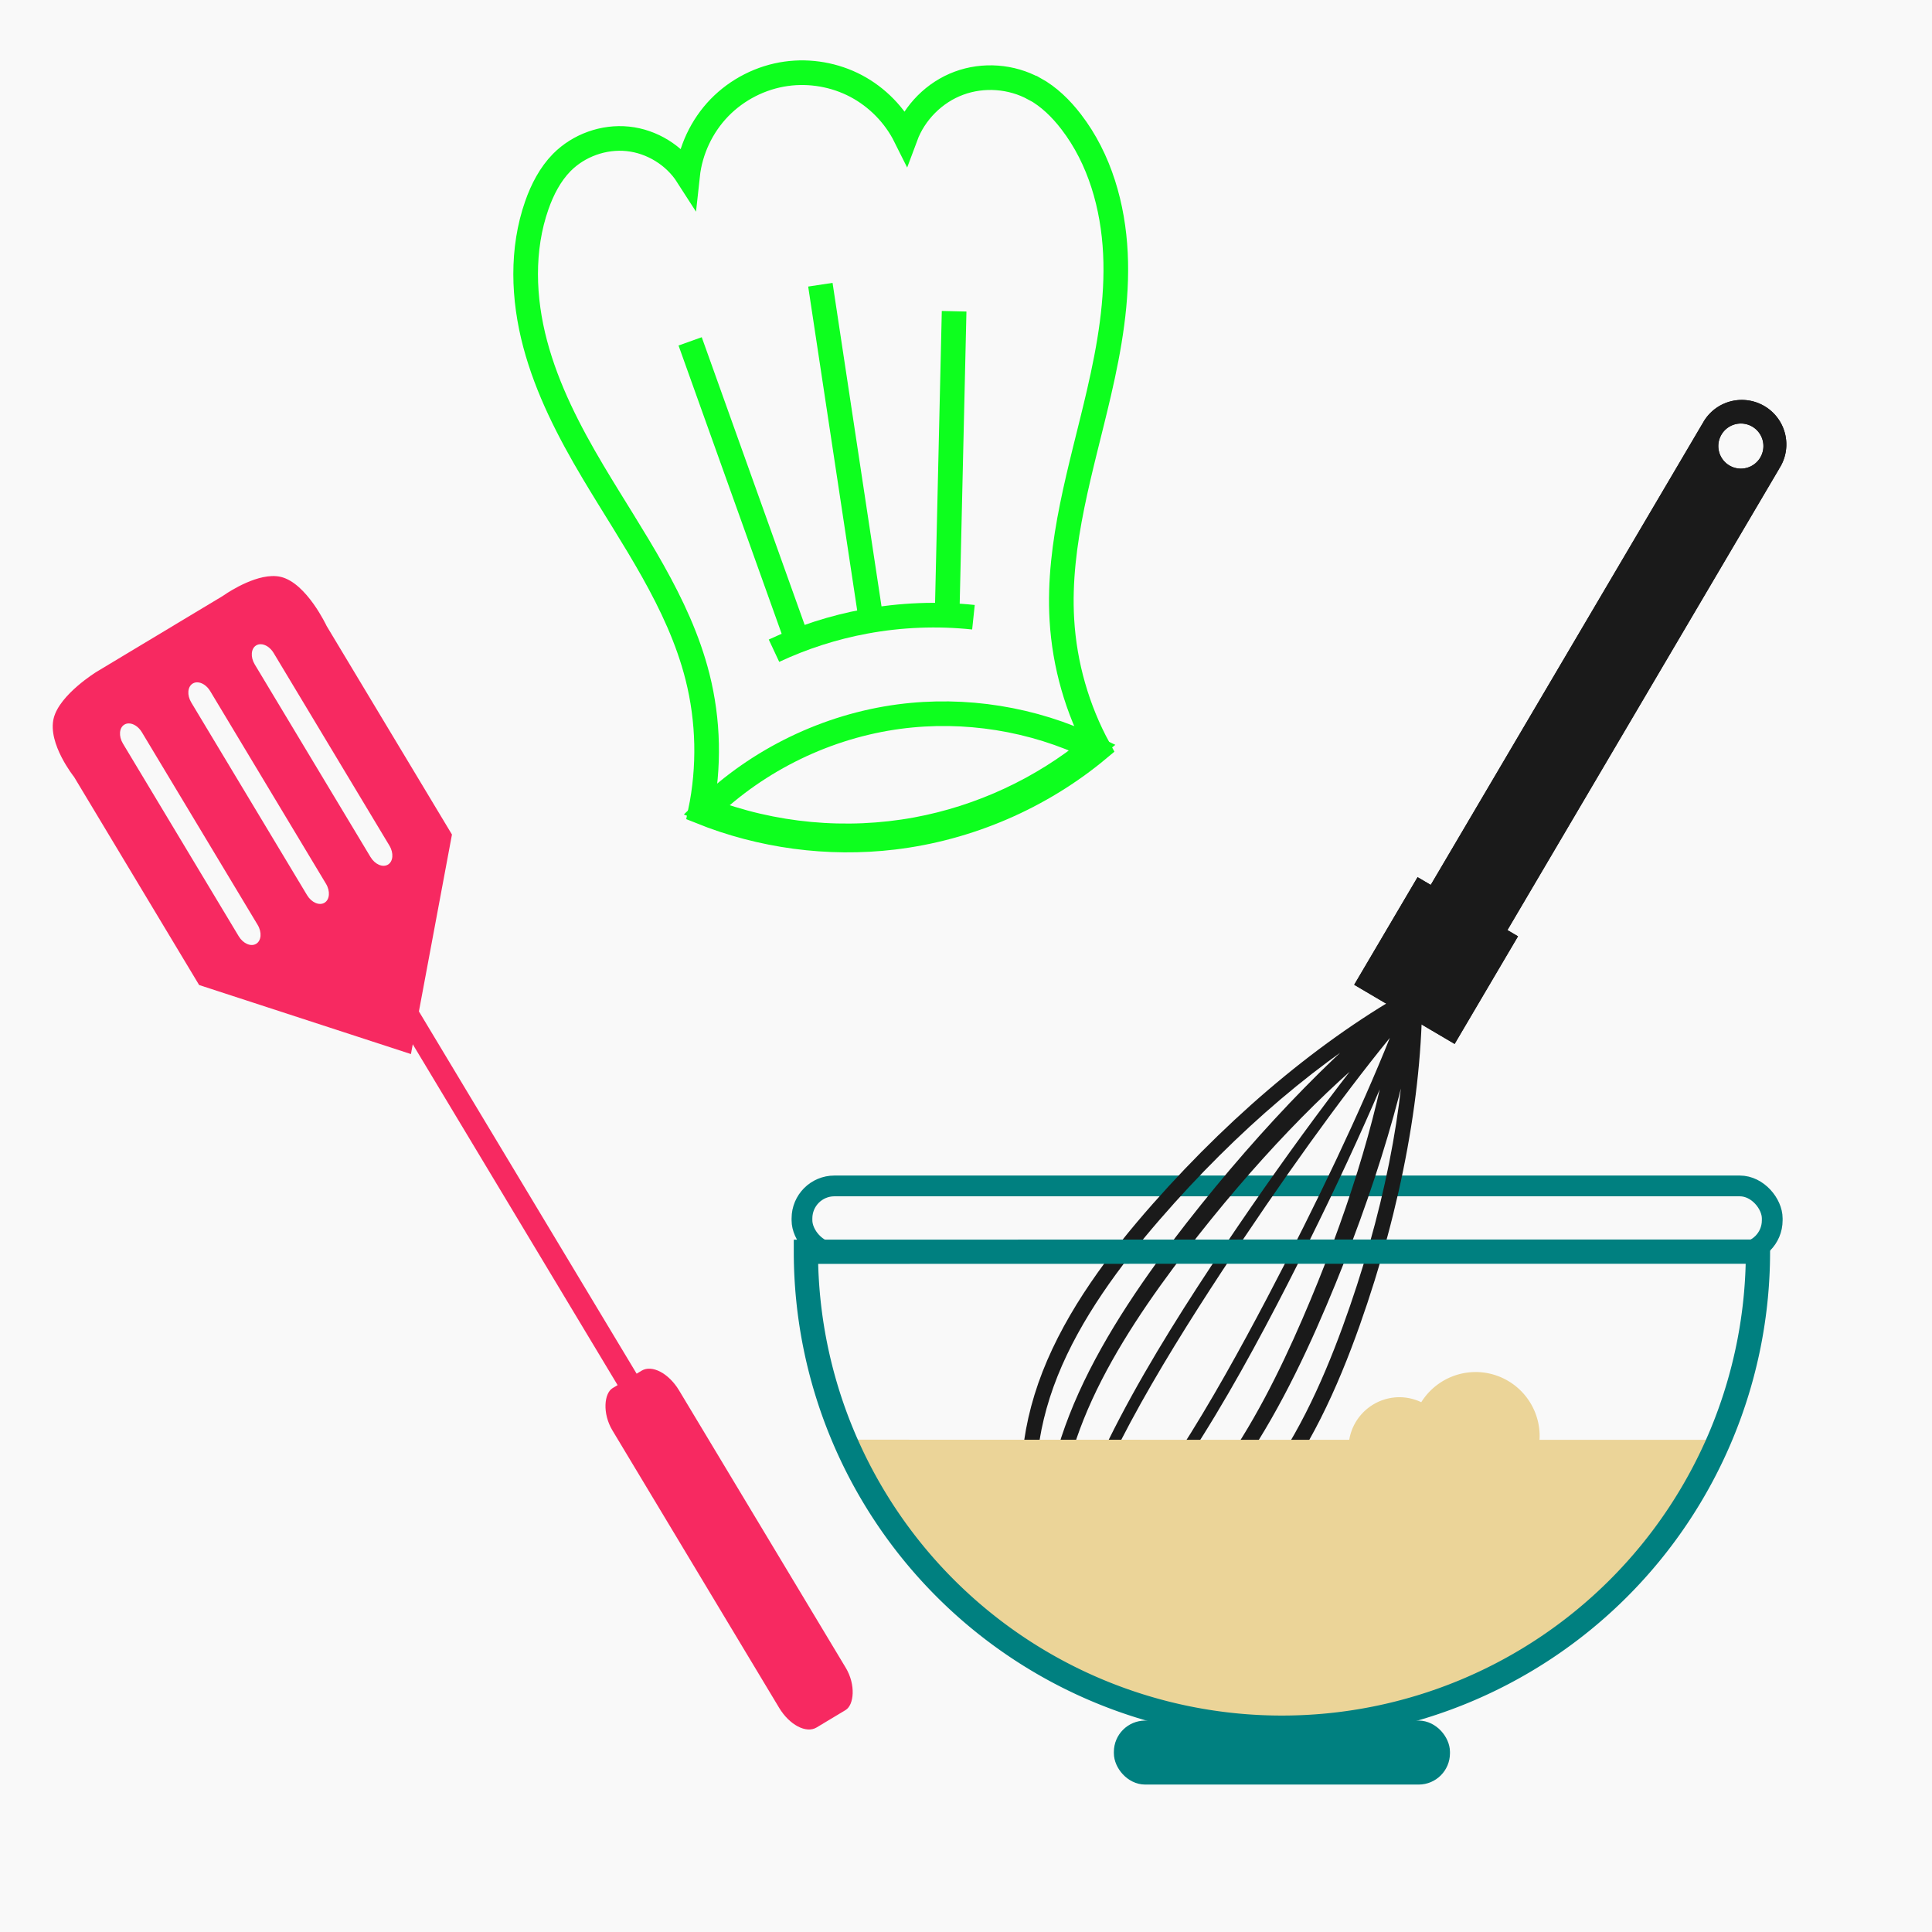 <?xml version="1.0" encoding="UTF-8" standalone="no"?>
<!-- Created with Inkscape (http://www.inkscape.org/) -->
<svg xmlns="http://www.w3.org/2000/svg" xmlns:svg="http://www.w3.org/2000/svg" xmlns:rdf="http://www.w3.org/1999/02/22-rdf-syntax-ns#" xmlns:cc="http://creativecommons.org/ns#" xmlns:dc="http://purl.org/dc/elements/1.1/" width="98.425mm" height="98.425mm" viewBox="0 0 98.425 98.425" version="1.1" id="svg6148">
  <defs id="defs6142"></defs>
  <g id="layer1" transform="translate(449.003,-415.269)">
    <rect y="415.269" x="-449.003" height="98.425" width="98.425" id="rect3358" style="opacity:1;fill:#f9f9f9;fill-opacity:1;stroke:none;stroke-width:2.812;stroke-miterlimit:4;stroke-dasharray:none;stroke-opacity:1"></rect>
    <g id="g2511" transform="matrix(1.431,0,0,1.431,4.25,-188.629)">
      <rect style="fill:none;fill-opacity:1;stroke:#008080;stroke-width:0.739;stroke-miterlimit:4;stroke-dasharray:none;stroke-opacity:1" id="rect5082" width="34.542" height="2.38" x="-288.188" y="464.231" ry="1.155"></rect>
      <g style="fill:#1a1a1a;fill-opacity:1;stroke-width:1.167" transform="matrix(0.91,0.536,-0.536,0.91,-185.662,9.245)" id="g5285">
        <g id="g5258" transform="matrix(0.824,0,0,1,79.377,14.01)" style="fill:#1a1a1a;fill-opacity:1;stroke:none;stroke-width:1.286">
          <path id="path5235" transform="matrix(0.321,0,0,0.265,-0.126,9.837)" style="fill:#1a1a1a;fill-opacity:1;stroke:none;stroke-width:3.089;stroke-miterlimit:4;stroke-dasharray:none;stroke-opacity:1" d="m 265.646,1434.414 c -2.115,11.286 -3.741,25.718 -4.688,41.576 -0.489,8.194 -0.797,17.19 -0.385,25.529 0.415,8.393 1.542,15.208 2.883,18.961 0.684,1.915 1.432,3.113 2.189,3.113 0.757,0 1.508,-1.198 2.191,-3.113 1.34,-3.753 2.468,-10.568 2.883,-18.961 0.412,-8.339 0.104,-17.335 -0.385,-25.529 -0.946,-15.859 -2.574,-30.291 -4.689,-41.576 z m 0,8.105 c 1.509,9.905 2.671,22.569 3.346,36.486 0.349,7.191 0.568,15.088 0.273,22.406 -0.296,7.366 -1.1,13.347 -2.057,16.641 -0.488,1.681 -1.022,2.732 -1.562,2.732 -0.54,0 -1.075,-1.052 -1.562,-2.732 -0.956,-3.294 -1.761,-9.275 -2.057,-16.641 -0.294,-7.319 -0.073,-15.215 0.275,-22.406 0.675,-13.918 1.835,-26.582 3.344,-36.486 z m 0,-8.105 c -4.673,11.286 -8.269,25.718 -10.359,41.576 -1.08,8.194 -1.759,17.19 -0.848,25.529 0.917,8.393 3.408,15.208 6.369,18.961 1.511,1.915 3.165,3.113 4.838,3.113 1.673,0 3.329,-1.198 4.84,-3.113 2.961,-3.753 5.452,-10.568 6.369,-18.961 0.911,-8.339 0.231,-17.335 -0.85,-25.529 -2.091,-15.859 -5.687,-30.291 -10.359,-41.576 z m 0,8.105 c 3.872,9.905 6.852,22.569 8.584,36.486 0.895,7.191 1.458,15.088 0.703,22.406 -0.76,7.366 -2.823,13.347 -5.277,16.641 -1.252,1.681 -2.623,2.732 -4.01,2.732 -1.386,0 -2.758,-1.052 -4.01,-2.732 -2.454,-3.294 -4.518,-9.275 -5.277,-16.641 -0.755,-7.319 -0.192,-15.215 0.703,-22.406 1.732,-13.918 4.712,-26.582 8.584,-36.486 z m 4.2e-4,-8.104 c -6.898,11.286 -12.205,25.716 -15.291,41.574 -1.595,8.194 -2.599,17.192 -1.254,25.531 1.354,8.393 5.031,15.208 9.402,18.961 2.231,1.915 4.673,3.111 7.143,3.111 2.47,0 4.912,-1.197 7.143,-3.111 4.372,-3.753 8.049,-10.568 9.402,-18.961 1.345,-8.339 0.341,-17.337 -1.254,-25.531 -3.086,-15.858 -8.393,-30.289 -15.291,-41.574 z m 0,4.092 c 6.091,10.515 10.779,23.961 13.504,38.736 1.408,7.635 2.293,16.016 1.105,23.785 -1.195,7.82 -4.44,14.169 -8.301,17.666 -1.97,1.784 -4.128,2.9 -6.309,2.9 -2.181,0 -4.339,-1.116 -6.309,-2.9 -3.86,-3.497 -7.106,-9.846 -8.301,-17.666 -1.188,-7.77 -0.303,-16.151 1.105,-23.785 2.725,-14.775 7.413,-28.221 13.504,-38.736 z"></path>
        </g>
        <path id="path5277" d="m 149.609,381.355 a 1.5,1.497 0 0 0 -1.5,1.497 1.5,1.497 0 0 0 0.002,0.065 h -0.002 v 18.054 h -0.515 v 4.21 h 3.929 v -4.21 h -0.414 v -18.054 h -0.003 a 1.5,1.497 0 0 0 0.003,-0.065 1.5,1.497 0 0 0 -1.5,-1.497 z m 0,0.804 a 0.76,0.76 0 0 1 0.76,0.76 0.76,0.76 0 0 1 -0.76,0.76 0.76,0.76 0 0 1 -0.76,-0.76 0.76,0.76 0 0 1 0.76,-0.76 z" style="fill:#1a1a1a;fill-opacity:1;stroke:none;stroke-width:0.817;stroke-miterlimit:4;stroke-dasharray:none;stroke-opacity:1"></path>
        <path style="fill:#1a1a1a;fill-opacity:1;stroke:none;stroke-width:0.817;stroke-miterlimit:4;stroke-dasharray:none;stroke-opacity:1" d="m 149.609,381.355 a 1.5,1.497 0 0 0 -1.5,1.497 1.5,1.497 0 0 0 0.002,0.065 h -0.002 v 18.054 h -0.515 v 4.21 h 3.929 v -4.21 h -0.414 v -18.054 h -0.003 a 1.5,1.497 0 0 0 0.003,-0.065 1.5,1.497 0 0 0 -1.5,-1.497 z m 0,0.804 a 0.76,0.76 0 0 1 0.76,0.76 0.76,0.76 0 0 1 -0.76,0.76 0.76,0.76 0 0 1 -0.76,-0.76 0.76,0.76 0 0 1 0.76,-0.76 z" id="path5279"></path>
      </g>
      <path id="path5287" d="m -264.207,470.857 a 2.283,2.283 0 0 0 -1.934,1.074 1.814,1.814 0 0 0 -0.777,-0.178 1.814,1.814 0 0 0 -1.787,1.516 l -17.814,-0.004 c 1.373,4.245 6.906,9.873 15.369,9.993 6.29,0.089 12.426,-3.17 15.407,-9.987 l -6.189,-9.2e-4 a 2.283,2.283 0 0 0 0.006,-0.131 2.283,2.283 0 0 0 -2.283,-2.283 z" style="fill:#ebd498;fill-opacity:1;stroke:none;stroke-width:0.863;stroke-miterlimit:4;stroke-dasharray:none;stroke-opacity:1"></path>
      <path d="m -254.154,466.571 a 16.947,16.947 0 0 1 -16.945,16.947 16.947,16.947 0 0 1 -16.949,-16.943 l 16.947,-0.004 z" id="path5078" style="fill:none;fill-opacity:1;stroke:#008080;stroke-width:0.863;stroke-miterlimit:4;stroke-dasharray:none;stroke-opacity:1"></path>
      <rect ry="0.791" y="483.589" x="-276.76" height="1.63" width="11.317" id="rect5080" style="fill:#008080;fill-opacity:1;stroke:#008080;stroke-width:0.648;stroke-miterlimit:4;stroke-dasharray:none;stroke-opacity:1"></rect>
      <g style="stroke:#0dff1e;stroke-width:2.114;stroke-miterlimit:4;stroke-dasharray:none;stroke-opacity:1" transform="matrix(0.41,-0.064,0.064,0.41,-230.774,177.848)" id="g1803">
        <path transform="matrix(4.645,0,0,4.645,100.702,-2021.138)" id="path1737" d="m -66.658,557.965 c 0.243,0.187 0.43,0.439 0.577,0.708 0.417,0.761 0.525,1.664 0.433,2.527 -0.092,0.863 -0.374,1.695 -0.698,2.5 -0.53,1.319 -1.186,2.62 -1.323,4.035 -0.08,0.829 0.025,1.675 0.306,2.458 -1.197,0.72 -2.605,1.083 -4,1.032 -1.211,-0.044 -2.409,-0.399 -3.449,-1.02 0.295,-0.784 0.409,-1.636 0.331,-2.47 -0.132,-1.415 -0.794,-2.716 -1.323,-4.035 -0.323,-0.805 -0.6,-1.637 -0.691,-2.5 -0.091,-0.863 0.016,-1.763 0.426,-2.527 0.145,-0.27 0.331,-0.525 0.577,-0.708 0.359,-0.265 0.841,-0.357 1.272,-0.243 0.432,0.114 0.805,0.433 0.985,0.841 0.122,-0.454 0.4,-0.865 0.775,-1.148 0.376,-0.283 0.847,-0.437 1.317,-0.429 0.443,0.007 0.883,0.157 1.238,0.421 0.355,0.265 0.625,0.643 0.759,1.065 0.234,-0.418 0.656,-0.727 1.126,-0.822 0.47,-0.096 0.979,0.022 1.358,0.315 z" style="fill:none;fill-opacity:1;stroke:#0dff1e;stroke-width:0.455;stroke-miterlimit:4;stroke-dasharray:none;stroke-opacity:1"></path>
        <path transform="matrix(4.645,0,0,4.645,101.113,-2021.304)" id="path1741" d="m -71,569.074 c 1.222,0.029 2.434,0.422 3.44,1.116 -1.041,0.615 -2.24,0.96 -3.448,0.994 -1.316,0.036 -2.64,-0.298 -3.781,-0.956 1.097,-0.774 2.447,-1.185 3.789,-1.154 z" style="fill:none;fill-opacity:1;stroke:#0dff1e;stroke-width:0.455;stroke-miterlimit:4;stroke-dasharray:none;stroke-opacity:1"></path>
        <path transform="matrix(4.051,0,0,4.051,58.396,-1683.75)" style="fill:none;fill-opacity:1;stroke:#0dff1e;stroke-width:0.522;stroke-miterlimit:4;stroke-dasharray:none;stroke-opacity:1" d="m -73.273,567.404 c 0.65,-0.189 1.324,-0.295 2.001,-0.314 0.768,-0.022 1.539,0.067 2.282,0.265" id="path1745-3"></path>
        <path transform="matrix(4.051,0,0,4.051,58.396,-1683.75)" style="fill:none;fill-opacity:1;stroke:#0dff1e;stroke-width:0.522;stroke-miterlimit:4;stroke-dasharray:none;stroke-opacity:1" d="m -74.017,560.657 1.257,6.582" id="path1749-4"></path>
        <path transform="matrix(4.051,0,0,4.051,58.396,-1683.75)" style="fill:none;fill-opacity:1;stroke:#0dff1e;stroke-width:0.522;stroke-miterlimit:4;stroke-dasharray:none;stroke-opacity:1" d="m -71.107,559.897 -0.033,7.078" id="path1753-1"></path>
        <path transform="matrix(4.051,0,0,4.051,58.396,-1683.75)" style="fill:none;fill-opacity:1;stroke:#0dff1e;stroke-width:0.522;stroke-miterlimit:4;stroke-dasharray:none;stroke-opacity:1" d="m -68.395,560.889 -1.124,6.251" id="path1757-0"></path>
      </g>
      <g transform="matrix(0.747,0,0,0.747,-64.127,122.482)" style="fill:#f72961;fill-opacity:1;stroke:none" id="g1866">
        <path style="fill:#f72961;fill-opacity:1;stroke:none;stroke-width:2.996;stroke-miterlimit:4;stroke-dasharray:none;stroke-opacity:1" d="m -1227.23,1616.721 c -4.056,0.144 -8.812,3.576 -8.812,3.576 l -22.678,13.629 c 0,0 -6.662,4.079 -7.729,8.357 -1.139,4.571 3.67,10.568 3.67,10.568 l 22.486,37.416 38.092,12.416 7.377,-39.48 -22.543,-37.512 c 0,0 -3.577,-7.664 -8.184,-8.812 -0.535,-0.133 -1.1,-0.179 -1.68,-0.158 z m -2.023,12.254 c 0.829,-0.01 1.763,0.584 2.359,1.576 l 20.826,34.652 c 0.795,1.323 0.675,2.844 -0.268,3.41 -0.943,0.567 -2.342,-0.043 -3.137,-1.365 l -20.826,-34.652 c -0.795,-1.323 -0.675,-2.844 0.268,-3.41 0.236,-0.142 0.501,-0.209 0.777,-0.211 z m -11.41,6.856 c 0.829,-0.01 1.763,0.584 2.359,1.576 l 20.826,34.654 c 0.795,1.323 0.675,2.844 -0.268,3.41 -0.943,0.567 -2.342,-0.043 -3.137,-1.365 l -20.826,-34.652 c -0.795,-1.323 -0.675,-2.844 0.268,-3.41 0.236,-0.142 0.501,-0.211 0.777,-0.213 z m -12.293,7.389 c 0.828,-0.01 1.763,0.584 2.359,1.576 l 20.826,34.652 c 0.795,1.323 0.675,2.844 -0.268,3.41 -0.943,0.567 -2.342,-0.041 -3.137,-1.363 L -1254,1646.84 c -0.795,-1.322 -0.677,-2.844 0.266,-3.41 0.236,-0.142 0.501,-0.209 0.777,-0.211 z" transform="scale(0.265)" id="path1834"></path>
        <rect y="504.117" x="219.499" height="1.058" width="23.812" id="rect1836" style="fill:#f72961;fill-opacity:1;stroke:none;stroke-width:0.759;stroke-miterlimit:4;stroke-dasharray:none;stroke-opacity:1" transform="rotate(58.995)"></rect>
        <rect rx="1.725" ry="1.045" y="502.794" x="241.233" height="3.704" width="18.87" id="rect1838" style="fill:#f72961;fill-opacity:1;stroke:none;stroke-width:0.581;stroke-miterlimit:4;stroke-dasharray:none;stroke-opacity:1" transform="rotate(58.995)"></rect>
      </g>
    </g>
  </g>
</svg>
